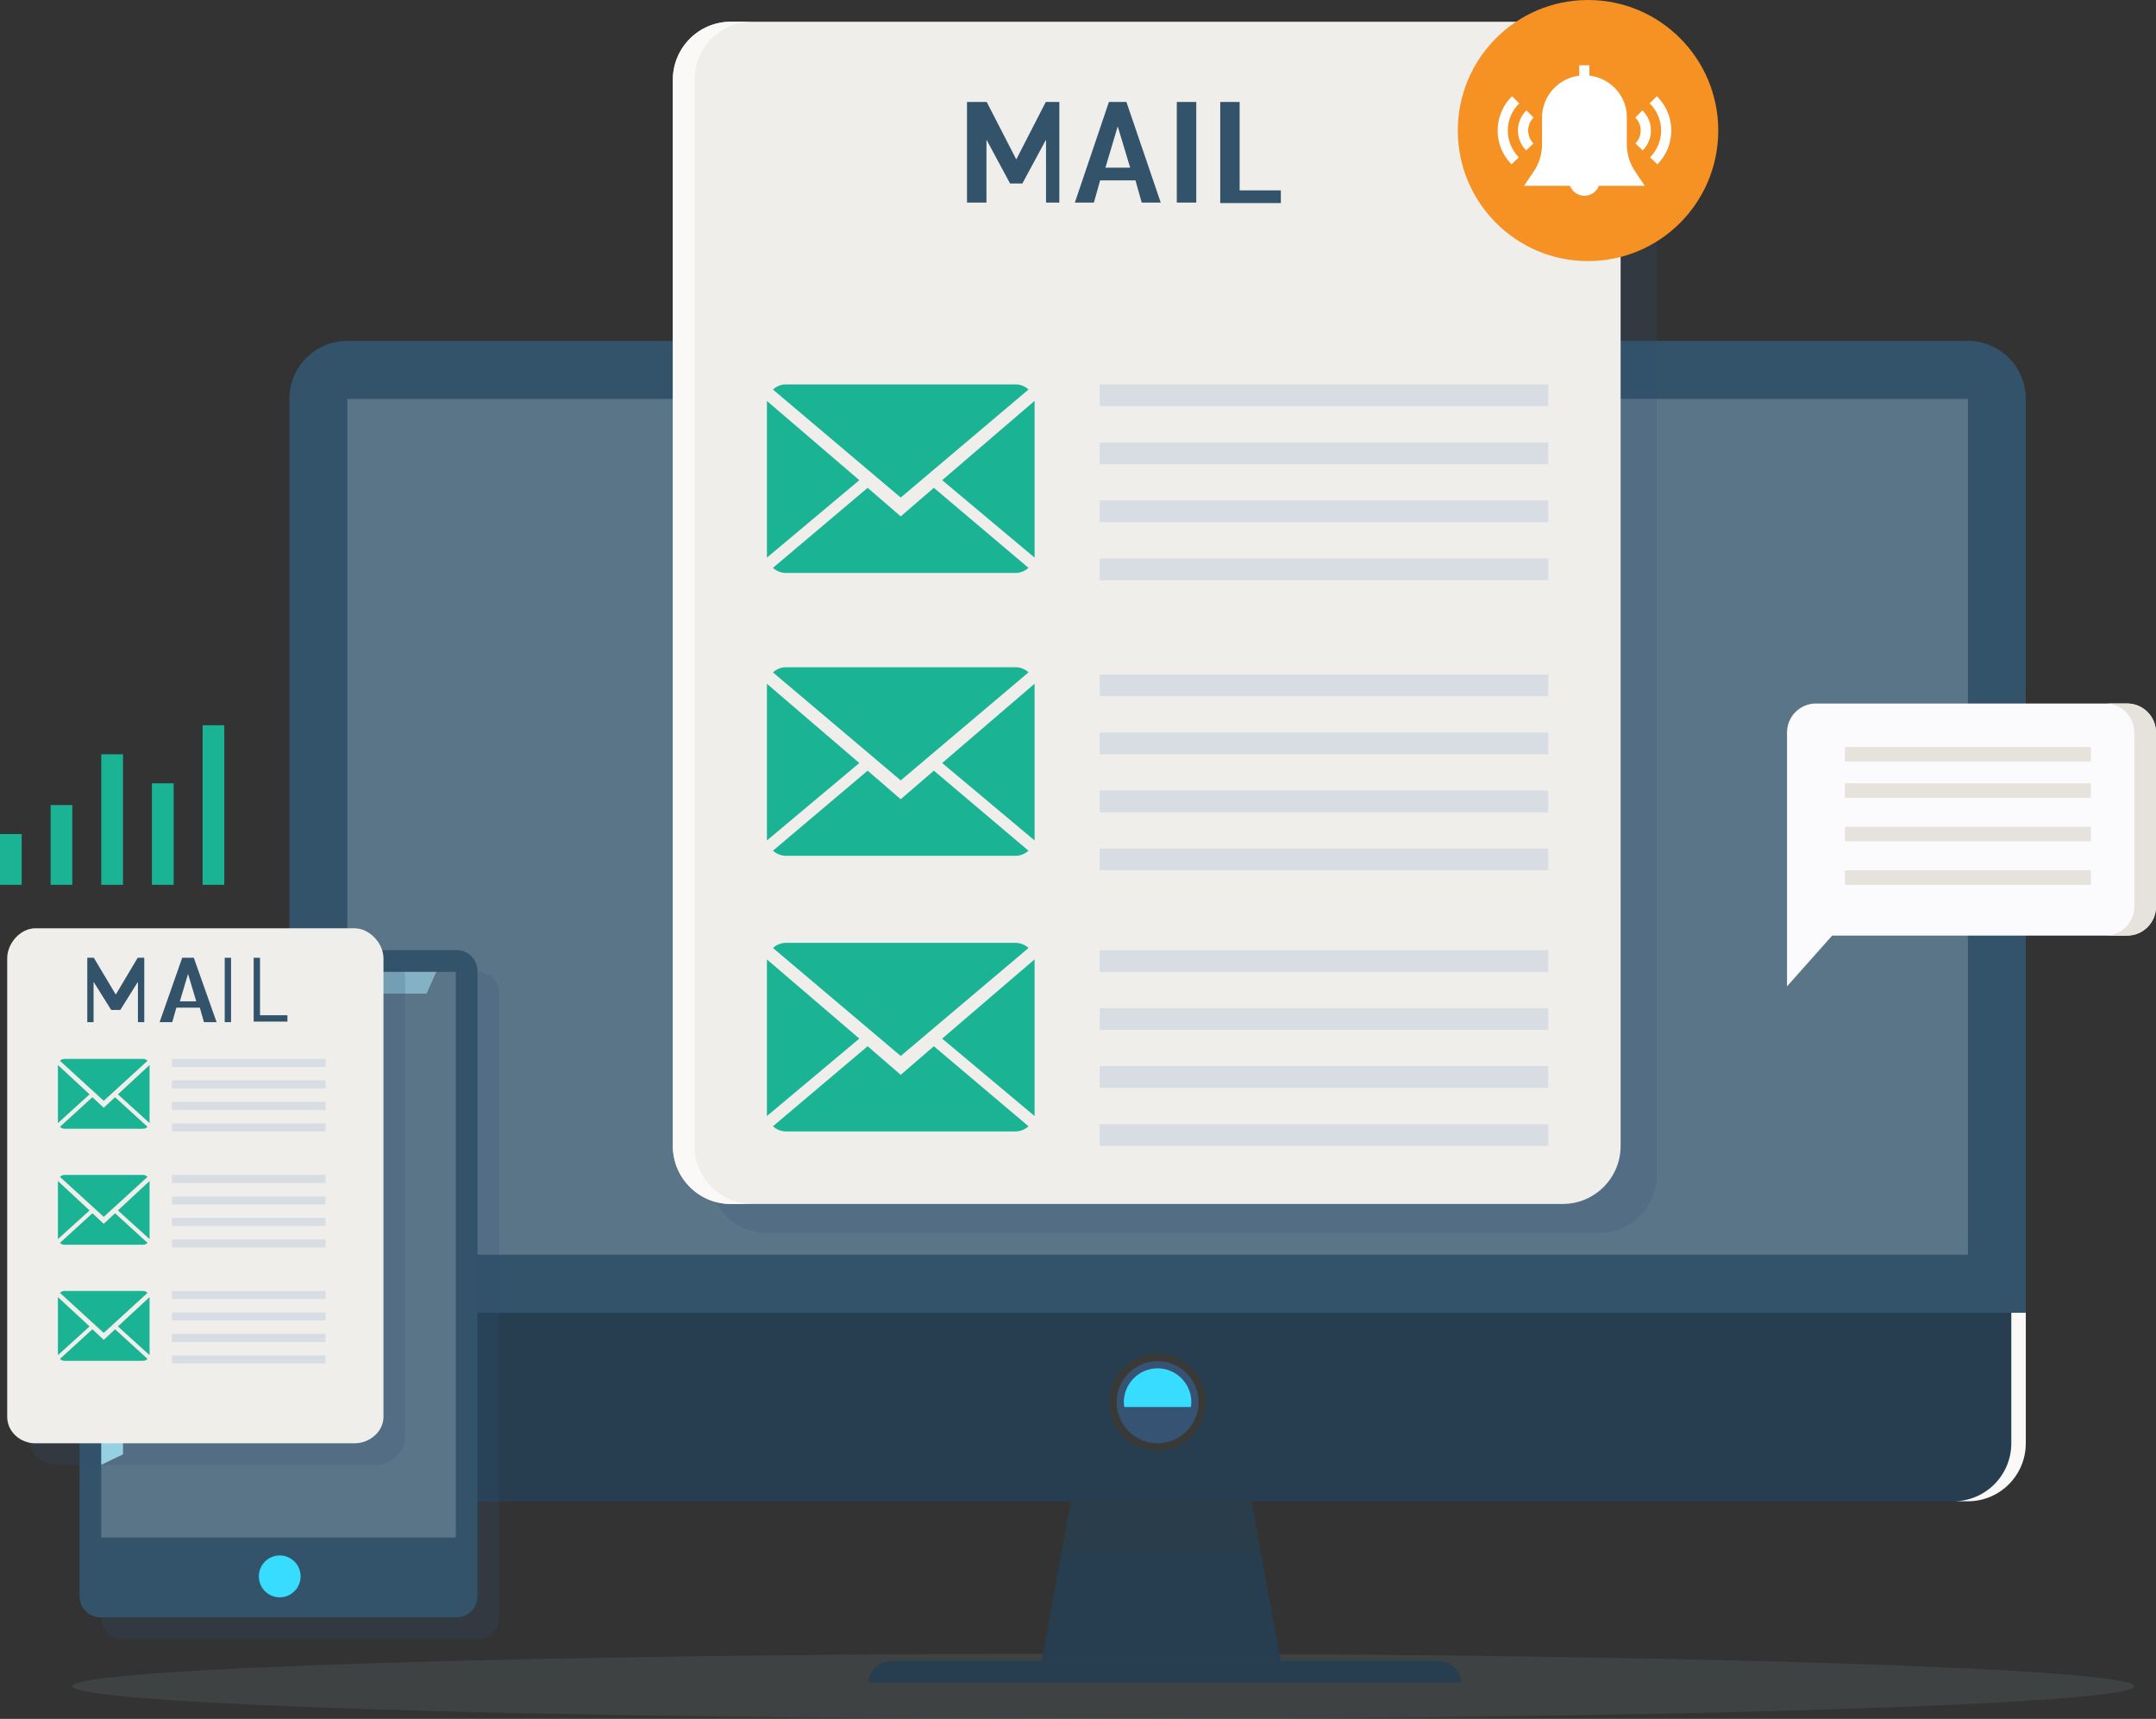 <?xml version="1.0" encoding="utf-8"?>
<!-- Generator: Adobe Illustrator 16.0.0, SVG Export Plug-In . SVG Version: 6.00 Build 0)  -->
<!DOCTYPE svg PUBLIC "-//W3C//DTD SVG 1.1//EN" "http://www.w3.org/Graphics/SVG/1.1/DTD/svg11.dtd">
<svg version="1.1" id="Layer_1" xmlns="http://www.w3.org/2000/svg" xmlns:xlink="http://www.w3.org/1999/xlink" x="0px" y="0px"
	 width="350px" height="279px" viewBox="0 0 350 279" enable-background="new 0 0 350 279" xml:space="preserve">
<rect x="0" y="0" width="350" height="279" fill="#333333" stroke="none"/>
<path opacity="0.2" fill="#727E85" enable-background="new    " d="M346.48,273.7c0,2.93-74.94,5.3-167.371,5.3
	c-92.429,0-167.369-2.37-167.369-5.3c0-2.92,74.94-5.29,167.369-5.29C271.54,268.41,346.48,270.78,346.48,273.7z"/>
<path fill="#263E50" d="M46.98,213.08v21.189c0,5.199,4.21,9.41,9.4,9.41h263.08c5.19,0,9.4-4.211,9.4-9.41V213.08H46.98z"/>
<path fill="#FAF9F8" d="M326.51,213.08v21.189c0,5.199-4.21,9.41-9.398,9.41h2.35c5.19,0,9.4-4.211,9.4-9.41V213.08H326.51z"/>
<path fill="#FAF9F8" d="M49.33,234.27V213.08h-2.35v21.189c0,5.199,4.21,9.41,9.4,9.41h2.34C53.54,243.68,49.33,239.47,49.33,234.27
	z"/>
<path fill="#32536A" d="M328.86,64.75c0-5.2-4.21-9.42-9.4-9.42H56.38c-5.19,0-9.4,4.22-9.4,9.42v148.33h281.88V64.75L328.86,64.75z
	"/>
<rect x="56.38" y="64.75" fill="#5B7588" width="263.08" height="138.91"/>
<polygon fill="#263E50" points="207.891,269.58 169.13,269.58 172.33,251.92 173.83,243.68 203.189,243.68 204.68,251.92 "/>
<path fill="#263E50" d="M233.43,269.58h-88.67c-2.01,0-3.64,1.561-3.79,3.529h96.25C237.07,271.141,235.439,269.58,233.43,269.58z"
	/>
<polygon opacity="0.2" fill="#393937" points="204.68,251.92 172.33,251.92 173.83,243.68 203.189,243.68 "/>
<path fill="#393937" d="M195.75,227.6c0,4.33-3.51,7.84-7.83,7.84s-7.83-3.51-7.83-7.84c0-4.34,3.51-7.85,7.83-7.85
	S195.75,223.26,195.75,227.6z"/>
<path fill="#365374" d="M187.92,234.27c-3.67,0-6.65-3-6.65-6.67c0-3.68,2.98-6.67,6.65-6.67s6.66,2.99,6.66,6.67
	C194.58,231.27,191.59,234.27,187.92,234.27z"/>
<path fill="#38DCFF" d="M193.32,228.38c0.039-0.26,0.08-0.521,0.08-0.78c0-3.029-2.461-5.5-5.48-5.5s-5.48,2.471-5.48,5.5
	c0,0.26,0.041,0.521,0.08,0.78H193.32z"/>
<path opacity="0.2" fill="#365374" d="M268.96,190.71c0,5.2-4.21,9.42-9.399,9.42H124.5c-5.19,0-9.4-4.22-9.4-9.42V17.66
	c0-5.2,4.21-9.42,9.4-9.42h135.061c5.189,0,9.399,4.22,9.399,9.42V190.71z"/>
<path fill="#EFEEEA" d="M263.09,186c0,5.2-4.21,9.42-9.4,9.42H118.62c-5.18,0-9.39-4.22-9.39-9.42V12.95c0-5.2,4.21-9.42,9.39-9.42
	h135.069c5.189,0,9.399,4.22,9.399,9.42L263.09,186L263.09,186z"/>
<g>
	<path fill="#1AB394" d="M146.22,129.73l5.38-4.64l15.36,12.99c-0.55,0.51-1.3,0.83-2.13,0.83h-37.21c-0.83,0-1.58-0.32-2.14-0.83
		l15.37-12.99L146.22,129.73z M124.5,136.42v-25.43l15,12.86L124.5,136.42z M125.48,109.14c0.56-0.52,1.31-0.84,2.14-0.84h37.21
		c0.83,0,1.58,0.32,2.14,0.83l-20.75,17.54L125.48,109.14z M152.95,123.85l15-12.87v25.44L152.95,123.85z"/>
</g>
<g>
	<path fill="#1AB394" d="M146.22,174.46l5.38-4.64l15.36,12.99c-0.55,0.52-1.3,0.84-2.13,0.84h-37.21c-0.83,0-1.58-0.32-2.14-0.84
		l15.37-12.99L146.22,174.46z M124.5,181.15v-25.42l15,12.85L124.5,181.15z M125.48,153.87c0.56-0.511,1.31-0.83,2.14-0.83h37.21
		c0.83,0,1.58,0.31,2.14,0.83l-20.75,17.53L125.48,153.87z M152.95,168.58l15-12.86v25.431L152.95,168.58z"/>
</g>
<path fill="#FAF9F8" d="M112.75,186V12.95c0-5.2,4.21-9.42,9.4-9.42h-3.53c-5.18,0-9.39,4.22-9.39,9.42V186
	c0,5.2,4.21,9.42,9.39,9.42h3.53C116.96,195.42,112.75,191.2,112.75,186z"/>
<g>
	<g>
		<path fill="#1AB394" d="M146.22,83.82l5.38-4.64l15.36,12.99c-0.55,0.51-1.3,0.83-2.13,0.83h-37.21c-0.83,0-1.58-0.32-2.14-0.83
			l15.37-12.99L146.22,83.82z M124.5,90.51V65.08l15,12.86L124.5,90.51z M125.48,63.23c0.56-0.52,1.31-0.84,2.14-0.84h37.21
			c0.83,0,1.58,0.32,2.14,0.83l-20.75,17.54L125.48,63.23z M152.95,77.94l15-12.87v25.44L152.95,77.94z"/>
	</g>
	<rect x="178.52" y="62.39" fill="#D7DDE3" width="72.82" height="3.53"/>
	<rect x="178.52" y="71.81" fill="#D7DDE3" width="72.82" height="3.53"/>
	<rect x="178.52" y="81.23" fill="#D7DDE3" width="72.82" height="3.53"/>
	<rect x="178.52" y="90.65" fill="#D7DDE3" width="72.82" height="3.53"/>
</g>
<rect x="178.52" y="109.48" fill="#D7DDE3" width="72.82" height="3.53"/>
<rect x="178.52" y="154.22" fill="#D7DDE3" width="72.82" height="3.53"/>
<rect x="178.52" y="118.9" fill="#D7DDE3" width="72.82" height="3.53"/>
<rect x="178.52" y="163.63" fill="#D7DDE3" width="72.82" height="3.53"/>
<rect x="178.52" y="128.32" fill="#D7DDE3" width="72.82" height="3.53"/>
<rect x="178.52" y="173.05" fill="#D7DDE3" width="72.82" height="3.53"/>
<rect x="178.52" y="137.73" fill="#D7DDE3" width="72.82" height="3.54"/>
<rect x="178.52" y="182.47" fill="#D7DDE3" width="72.82" height="3.53"/>
<g>
	<path opacity="0.2" fill="#365374" d="M81.04,262.65c0,1.88-1.52,3.398-3.39,3.398H19.83c-1.87,0-3.39-1.52-3.39-3.398v-101.51
		c0-1.871,1.52-3.392,3.39-3.392h57.82c1.87,0,3.39,1.521,3.39,3.392V262.65z"/>
	<path fill="#32536A" d="M77.52,259.12c0,1.88-1.52,3.399-3.39,3.399H16.31c-1.87,0-3.39-1.521-3.39-3.399V157.609
		c0-1.869,1.52-3.391,3.39-3.391h57.82c1.87,0,3.39,1.521,3.39,3.391V259.12z"/>
	<rect x="16.44" y="157.75" fill="#5B7588" width="57.55" height="91.82"/>
	<polygon fill="#5B7588" points="25.08,248.391 72.82,173.23 72.82,248.391 	"/>
	<polygon opacity="0.5" fill="#AFF1FF" points="19.97,161.28 19.97,157.75 70.83,157.75 69.24,161.28 	"/>
	<polygon fill="#AFF1FF" points="16.44,237.76 16.44,157.75 19.97,157.75 19.97,236.061 	"/>
	<ellipse fill="#38DCFF" cx="45.41" cy="255.87" rx="3.39" ry="3.4"/>
	<path opacity="0.2" fill="#365374" d="M65.77,233.38c0,2.42-2.4,4.42-4.8,4.42H9.09c-2.4,0-4.39-2-4.39-4.42v-74.46
		c0-2.41,1.99-4.699,4.39-4.699h51.88c2.4,0,4.8,2.289,4.8,4.699V233.38z"/>
	<path fill="#EFEEEA" d="M62.25,229.98c0,2.42-2.27,4.289-4.67,4.289H5.71c-2.4,0-4.54-1.869-4.54-4.289v-74.45
		c0-2.421,2.14-4.851,4.54-4.851h51.87c2.4,0,4.67,2.43,4.67,4.851V229.98z"/>
</g>
<g>
	<g>
		<rect x="32.89" y="117.72" fill="#1AB394" width="3.52" height="25.9"/>
	</g>
	<g>
		<rect x="24.66" y="127.14" fill="#1AB394" width="3.53" height="16.48"/>
	</g>
	<g>
		<rect x="16.44" y="122.43" fill="#1AB394" width="3.53" height="21.19"/>
	</g>
	<g>
		<rect x="8.22" y="130.67" fill="#1AB394" width="3.52" height="12.95"/>
	</g>
	<g>
		<rect y="135.38" fill="#1AB394" width="3.52" height="8.24"/>
	</g>
</g>
<g>
	<path fill="#F59223" d="M278.939,21.19c0,11.7-9.459,21.19-21.141,21.19c-11.67,0-21.14-9.49-21.14-21.19
		C236.66,9.49,246.13,0,257.8,0C269.48,0,278.939,9.49,278.939,21.19z"/>
</g>
<path fill="#FFFFFF" d="M246.561,25.54l-1.189,1.13c-1.45-1.47-2.25-3.42-2.25-5.48c0-2.1,0.83-4.08,2.34-5.57l1.17,1.15
	c-1.199,1.18-1.859,2.75-1.859,4.42C244.77,22.82,245.41,24.37,246.561,25.54z M248.939,23.28l-1.181,1.14
	c-0.858-0.87-1.34-2.02-1.34-3.23c0-1.23,0.49-2.39,1.37-3.27l1.17,1.16c-0.568,0.56-0.88,1.31-0.88,2.11
	C248.08,21.98,248.38,22.72,248.939,23.28z M259.55,30.16c-0.34,0.94-1.26,1.62-2.34,1.62c-1.069,0-1.989-0.68-2.33-1.62h-7.47
	l1.58-2.34c0.88-1.3,1.34-2.81,1.34-4.37v-4.37c0-3.49,2.641-6.38,6.04-6.8v-1.69h1.649v1.68c1.529,0.18,2.939,0.85,4.051,1.94
	c1.31,1.28,2.029,2.99,2.029,4.81v4.43c0,1.56,0.461,3.07,1.34,4.37l1.58,2.34H259.55L259.55,30.16z M266.67,24.42l-1.18-1.14
	c0.56-0.562,0.859-1.3,0.859-2.09c0-0.8-0.311-1.55-0.879-2.11l1.158-1.16c0.891,0.88,1.38,2.04,1.38,3.27
	C268.01,22.4,267.529,23.55,266.67,24.42z M269.061,26.67l-1.189-1.13c1.148-1.17,1.79-2.72,1.79-4.35c0-1.67-0.66-3.24-1.86-4.42
	l1.172-1.15c1.51,1.49,2.34,3.47,2.34,5.57C271.311,23.25,270.51,25.2,269.061,26.67z"/>
<g>
	<g>
		<path fill="#FBFBFD" d="M345.3,114.19h-50.5c-2.6,0-4.7,2.11-4.7,4.71v27.07v1.181V160.1l7.33-8.24h47.87
			c2.602,0,4.7-2.108,4.7-4.709V118.9C350,116.3,347.9,114.19,345.3,114.19z"/>
	</g>
	<path fill="#E5E3DC" d="M345.3,114.19h-3.52c2.59,0,4.7,2.11,4.7,4.71v28.25c0,2.6-2.11,4.709-4.7,4.709h3.52
		c2.602,0,4.7-2.109,4.7-4.709V118.9C350,116.3,347.9,114.19,345.3,114.19z"/>
</g>
<rect x="299.5" y="121.25" fill="#E5E3DC" width="39.93" height="2.36"/>
<rect x="299.5" y="127.14" fill="#E5E3DC" width="39.93" height="2.35"/>
<rect x="299.5" y="134.2" fill="#E5E3DC" width="39.93" height="2.36"/>
<rect x="299.5" y="141.27" fill="#E5E3DC" width="39.93" height="2.352"/>
<g>
	<polygon fill="#32536A" points="169.77,16.55 165,25.84 164.96,25.84 160.18,16.55 156.98,16.55 156.98,32.88 160.14,32.88 
		160.14,22.74 160.18,22.74 163.97,29.78 165.97,29.78 169.77,22.74 169.81,22.74 169.81,32.88 171.97,32.88 171.97,16.55 	"/>
	<path fill="#32536A" d="M179.45,27.22l1.979-6.64h0.041l2,6.64H179.45z M185.34,32.88h3.09l-5.57-16.33h-2.84l-5.528,16.33h3.09
		l1.01-3.6h5.74L185.34,32.88z"/>
	<rect x="191.04" y="16.55" fill="#32536A" width="3.16" height="16.33"/>
	<polygon fill="#32536A" points="198.09,32.96 207.93,32.96 207.93,30.9 201.24,30.9 201.24,16.55 198.09,16.55 	"/>
</g>
<g>
	<polygon fill="#32536A" points="22.35,155.46 18.81,161.41 18.78,161.41 15.23,155.46 14.17,155.46 14.17,165.91 15.19,165.91 
		15.19,159.42 15.23,159.42 18.05,163.93 19.53,163.93 22.35,159.42 22.39,159.42 22.39,165.91 23.42,165.91 23.42,155.46 	"/>
	<path fill="#32536A" d="M29.2,162.53l1.31-4.4h0.03l1.32,4.4H29.2z M33.11,165.91h2.05l-3.7-10.45h-1.88l-3.67,10.45h2.05
		l0.67-2.35h3.81L33.11,165.91z"/>
	<rect x="36.48" y="155.46" fill="#32536A" width="1.03" height="10.45"/>
	<polygon fill="#32536A" points="41.18,165.82 46.66,165.82 46.66,164.79 42.21,164.79 42.21,155.46 41.18,155.46 	"/>
</g>
<g>
	<g>
		<path fill="#1AB394" d="M16.84,179.811l1.84-1.721l5.27,4.811c-0.2,0.189-0.45,0.311-0.74,0.311H10.47
			c-0.29,0-0.55-0.12-0.74-0.311L15,178.09L16.84,179.811z M9.4,182.29v-9.42l5.14,4.76L9.4,182.29z M9.73,172.18
			c0.2-0.188,0.45-0.31,0.74-0.31h12.74c0.29,0,0.55,0.12,0.74,0.31l-7.11,6.5L9.73,172.18z M19.14,177.63l5.14-4.76v9.42
			L19.14,177.63z"/>
	</g>
	<rect x="27.91" y="171.87" fill="#D7DDE3" width="24.94" height="1.31"/>
	<rect x="27.91" y="175.359" fill="#D7DDE3" width="24.94" height="1.311"/>
	<rect x="27.91" y="178.85" fill="#D7DDE3" width="24.94" height="1.312"/>
	<rect x="27.91" y="182.34" fill="#D7DDE3" width="24.94" height="1.311"/>
</g>
<g>
	<g>
		<path fill="#1AB394" d="M16.84,198.641l1.84-1.711l5.27,4.812c-0.2,0.188-0.45,0.3-0.74,0.3H10.47c-0.29,0-0.55-0.109-0.74-0.3
			L15,196.93L16.84,198.641z M9.4,201.12v-9.42l5.14,4.77L9.4,201.12z M9.73,191.02c0.2-0.188,0.45-0.31,0.74-0.31h12.74
			c0.29,0,0.55,0.12,0.74,0.31l-7.11,6.49L9.73,191.02z M19.14,196.47l5.14-4.77v9.42L19.14,196.47z"/>
	</g>
	<rect x="27.91" y="190.71" fill="#D7DDE3" width="24.94" height="1.31"/>
	<rect x="27.91" y="194.2" fill="#D7DDE3" width="24.94" height="1.3"/>
	<rect x="27.91" y="197.689" fill="#D7DDE3" width="24.94" height="1.301"/>
	<rect x="27.91" y="201.17" fill="#D7DDE3" width="24.94" height="1.311"/>
</g>
<g>
	<g>
		<path fill="#1AB394" d="M16.84,217.48l1.84-1.722l5.27,4.812c-0.2,0.188-0.45,0.31-0.74,0.31H10.47c-0.29,0-0.55-0.12-0.74-0.31
			L15,215.76L16.84,217.48z M9.4,219.96v-9.42l5.14,4.76L9.4,219.96z M9.73,209.85c0.2-0.188,0.45-0.31,0.74-0.31h12.74
			c0.29,0,0.55,0.12,0.74,0.31l-7.11,6.5L9.73,209.85z M19.14,215.3l5.14-4.76v9.42L19.14,215.3z"/>
	</g>
	<rect x="27.91" y="209.54" fill="#D7DDE3" width="24.94" height="1.31"/>
	<rect x="27.91" y="213.03" fill="#D7DDE3" width="24.94" height="1.31"/>
	<rect x="27.91" y="216.52" fill="#D7DDE3" width="24.94" height="1.312"/>
	<rect x="27.91" y="220.01" fill="#D7DDE3" width="24.94" height="1.311"/>
</g>
</svg>

